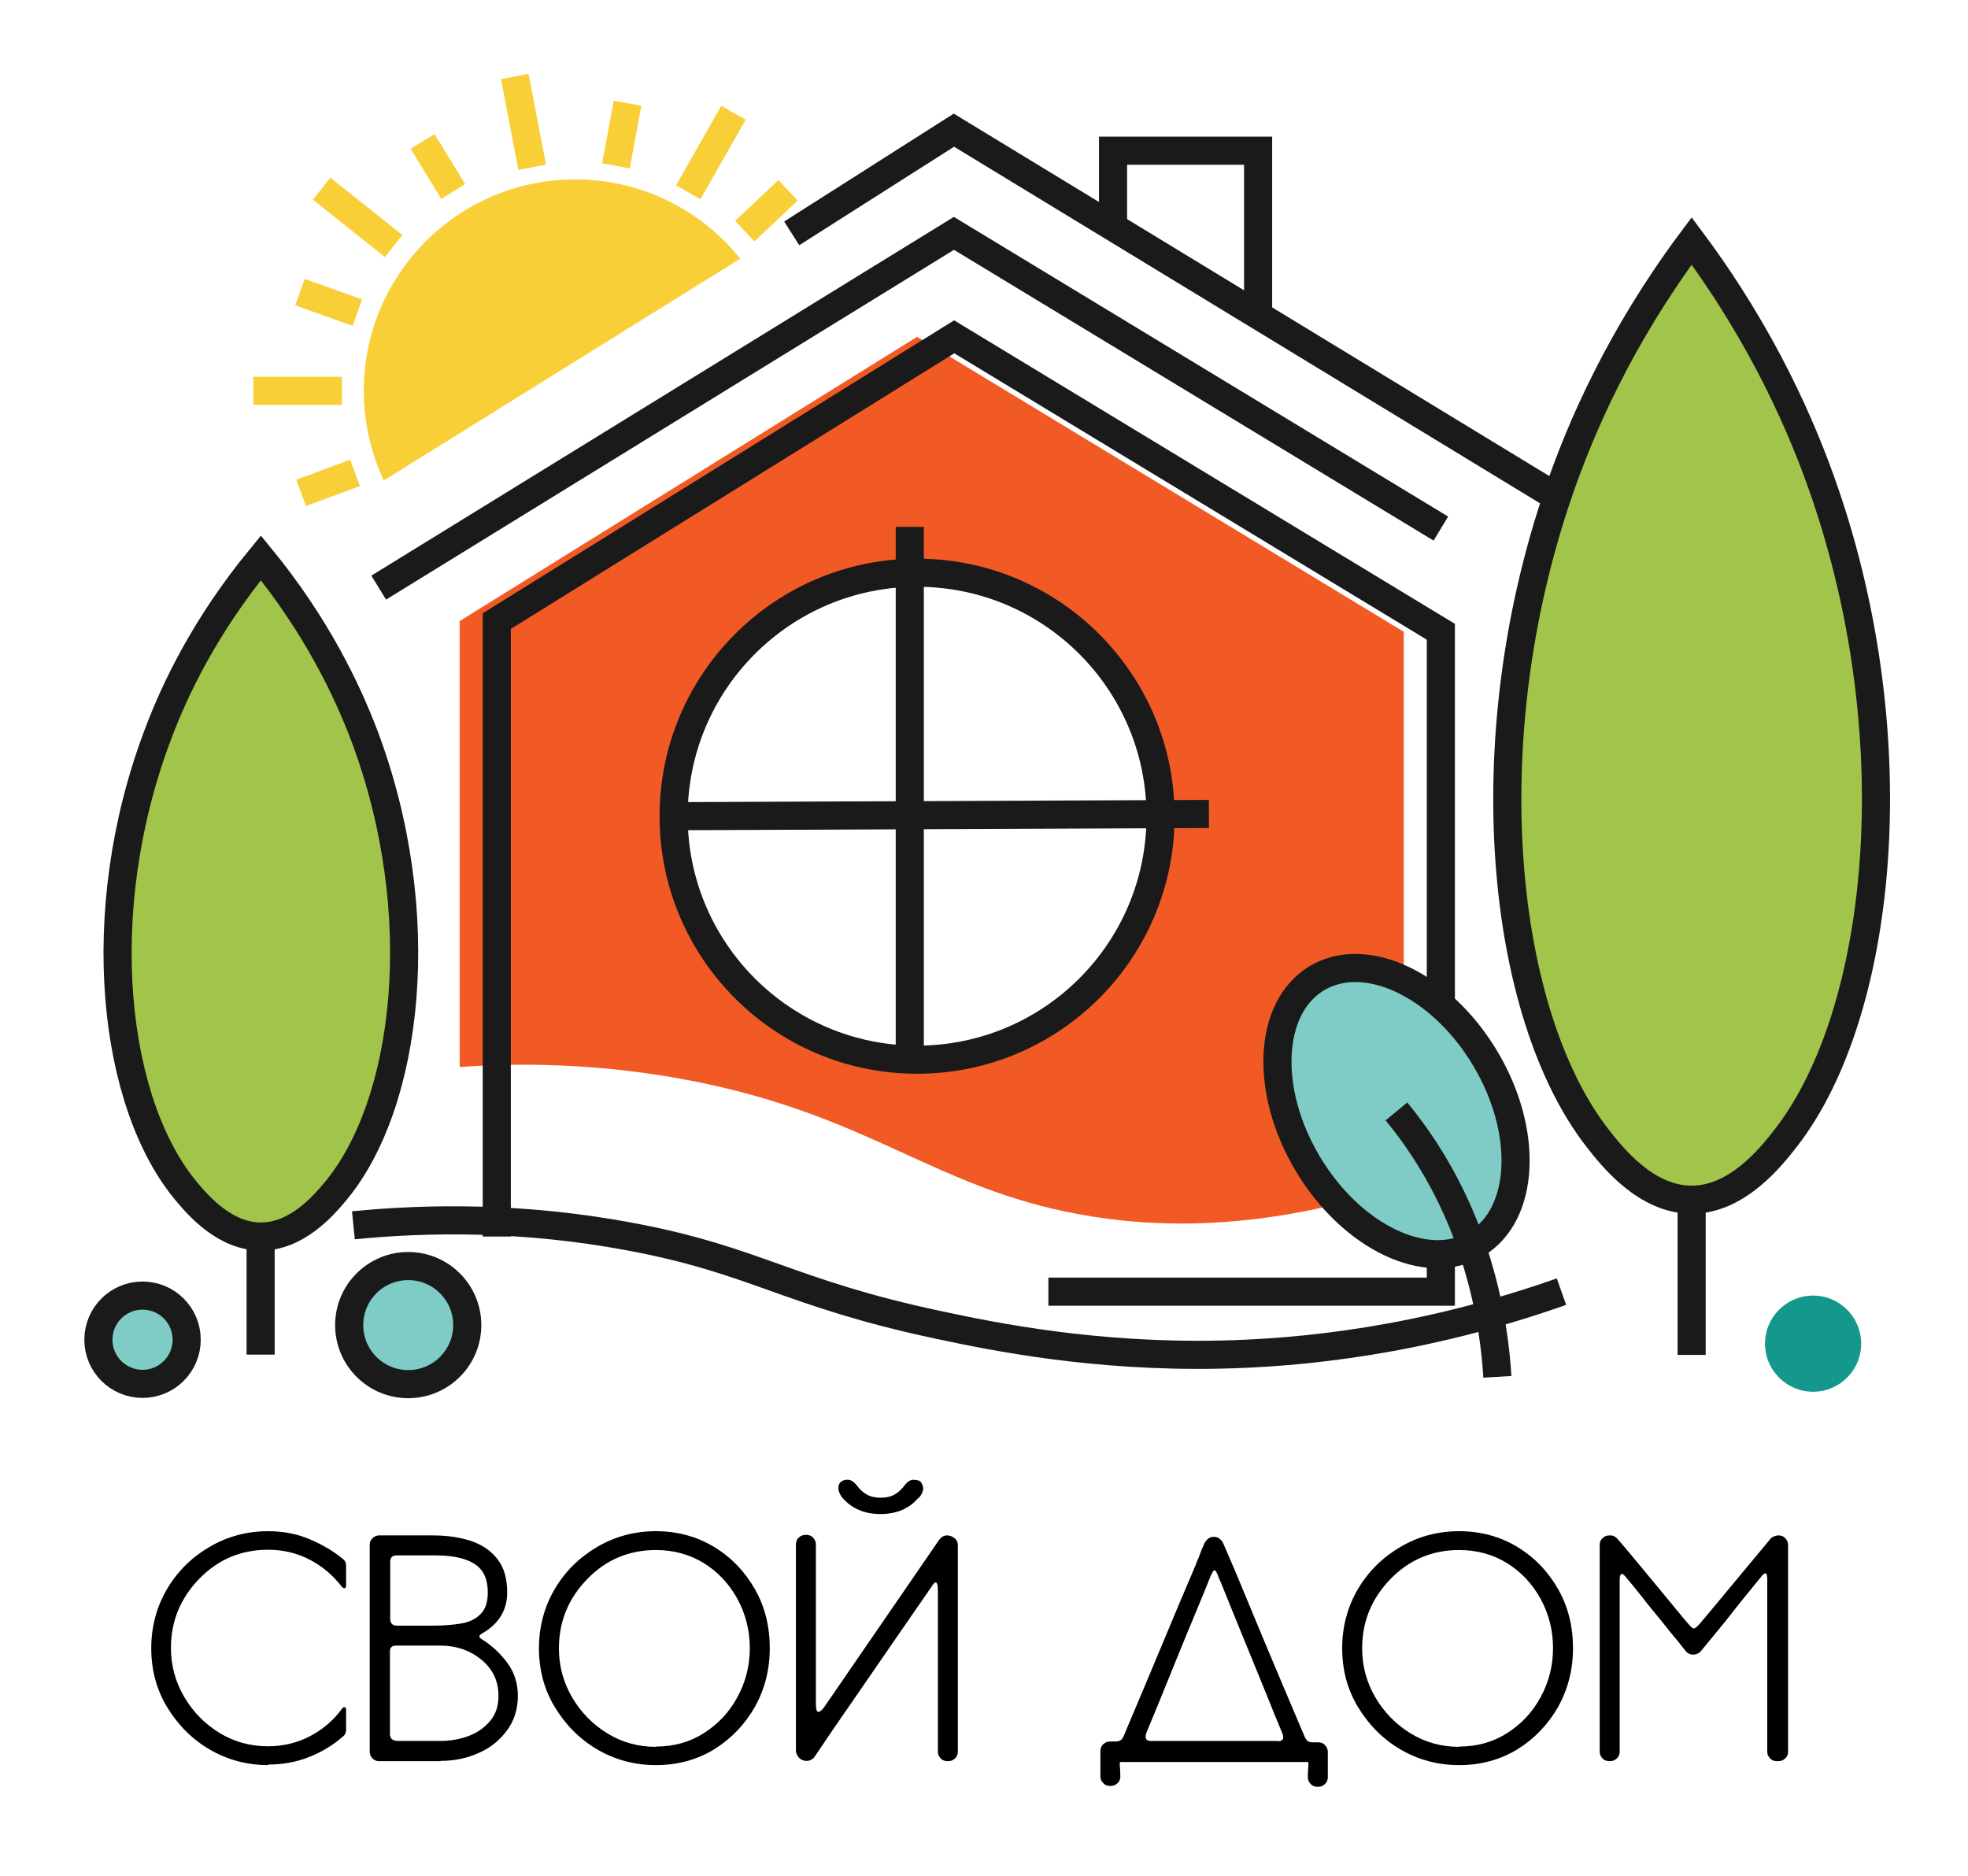 <?xml version="1.0" encoding="UTF-8"?> <svg xmlns="http://www.w3.org/2000/svg" id="_Слой_2" data-name="Слой 2" viewBox="0 0 70 66.72"> <defs> <style> .cls-1, .cls-2, .cls-3, .cls-4, .cls-5, .cls-6, .cls-7 { stroke-miterlimit: 10; } .cls-1, .cls-2, .cls-3, .cls-4, .cls-6, .cls-7 { stroke: #1a1a1a; } .cls-1, .cls-8 { fill: #fff; } .cls-2, .cls-9 { fill: #14988b; } .cls-10 { fill: #f9cf37; } .cls-11 { fill: #f15a24; } .cls-3 { fill: #7fccc6; } .cls-4 { fill: #8ac44b; } .cls-5 { stroke: #f9cf37; } .cls-5, .cls-7 { fill: none; } .cls-6 { fill: #a1c44b; } </style> </defs> <g id="_Слой_1-2" data-name="Слой 1"> <g> <rect class="cls-8" width="70" height="66.72"></rect> <path class="cls-11" d="M49.93,42.14V22.47l-17.31-10.49-16.27,10.11v15.86c1.97-.14,4.93-.17,8.4,.52,6.27,1.26,8.5,3.78,13.64,4.72,2.62,.48,6.49,.65,11.54-1.05Z"></path> <g> <path class="cls-7" d="M17.67,43.98V22.09l16.27-10.11,17.31,10.49v23.47h-13.96"></path> <polyline class="cls-7" points="13.47 20.9 33.93 8.3 51.25 18.8"></polyline> <path class="cls-7" d="M28.16,8.3l5.77-3.67c8.05,4.9,16.09,9.79,24.14,14.69"></path> <polyline class="cls-7" points="39.59 8.08 39.59 5.36 44.75 5.36 44.75 11.21"></polyline> <path class="cls-7" d="M12.57,43.58c2.64-.26,6.02-.31,9.82,.4,4.52,.84,5.63,2.01,11.02,3.15,1.97,.42,5.51,1.14,9.97,1.05,2.86-.06,7.14-.47,12.16-2.24"></path> </g> <g> <circle class="cls-1" cx="32.62" cy="29.03" r="8.66"></circle> <line class="cls-1" x1="32.36" y1="37.69" x2="32.36" y2="18.74"></line> <line class="cls-1" x1="23.96" y1="29.03" x2="43" y2="28.95"></line> </g> <path class="cls-10" d="M13.65,17.09c-.45-.97-.71-2.05-.71-3.19,0-4.15,3.37-7.52,7.52-7.52,2.37,0,4.49,1.1,5.87,2.82"></path> <g> <line class="cls-5" x1="12.16" y1="13.9" x2="9.01" y2="13.9"></line> <line class="cls-5" x1="12.63" y1="16.82" x2="10.71" y2="17.53"></line> <line class="cls-5" x1="12.71" y1="11.12" x2="10.67" y2="10.39"></line> <line class="cls-5" x1="14" y1="8.75" x2="11.44" y2="6.71"></line> <line class="cls-5" x1="16.12" y1="6.81" x2="15.03" y2="5.03"></line> <line class="cls-5" x1="18.93" y1="5.95" x2="18.31" y2="2.72"></line> <line class="cls-5" x1="21.91" y1="5.9" x2="22.32" y2="3.67"></line> <line class="cls-5" x1="24.48" y1="6.84" x2="26.09" y2="4.01"></line> <line class="cls-5" x1="26.49" y1="8.22" x2="28.03" y2="6.77"></line> </g> <path class="cls-6" d="M11.9,42.41c2.63-3.11,3.45-9.92,1.05-16.27-.61-1.6-1.69-3.88-3.67-6.3-1.99,2.42-3.07,4.69-3.67,6.3-2.4,6.35-1.59,13.16,1.05,16.27,.42,.5,1.36,1.57,2.62,1.57s2.2-1.07,2.62-1.57Z"></path> <path class="cls-6" d="M63.54,40.45c3.39-4.39,4.44-14.02,1.35-22.98-.78-2.26-2.17-5.48-4.72-8.9-2.55,3.42-3.94,6.63-4.72,8.9-3.09,8.97-2.04,18.59,1.35,22.98,.55,.71,1.75,2.22,3.37,2.22s2.83-1.52,3.37-2.22Z"></path> <circle class="cls-3" cx="5.07" cy="47.65" r="1.57"></circle> <circle class="cls-3" cx="14.52" cy="47.13" r="2.1"></circle> <circle class="cls-9" cx="64.49" cy="47.79" r="1.71"></circle> <path class="cls-2" d="M9.27,43.98v4.2"></path> <line class="cls-4" x1="60.17" y1="48.19" x2="60.17" y2="42.67"></line> <ellipse class="cls-3" cx="49.67" cy="39.52" rx="3.67" ry="5.51" transform="translate(-13.25 31.17) rotate(-30.95)"></ellipse> <path class="cls-7" d="M53.26,48.97c-.11-1.82-.63-5.85-3.59-9.44"></path> <g> <path d="M9.54,62.78c-.76,0-1.46-.19-2.09-.56-.63-.37-1.13-.88-1.51-1.51s-.56-1.33-.56-2.09,.19-1.47,.56-2.1,.88-1.13,1.51-1.5c.63-.37,1.33-.56,2.09-.56,.52,0,1.01,.09,1.46,.28s.85,.42,1.2,.71c.07,.05,.11,.13,.11,.23v.7c0,.07-.02,.11-.06,.11-.03,0-.06-.02-.09-.05-.3-.4-.68-.72-1.13-.96-.46-.24-.95-.36-1.5-.36-.95,0-1.77,.34-2.44,1.03-.67,.69-1.01,1.51-1.01,2.46,0,.63,.16,1.21,.47,1.74,.31,.53,.73,.96,1.25,1.28,.52,.32,1.1,.48,1.73,.48,.54,0,1.04-.12,1.5-.36,.45-.24,.83-.56,1.13-.97,.03-.04,.06-.06,.09-.06,.04,0,.06,.03,.06,.1v.7c0,.11-.04,.19-.11,.24-.35,.31-.75,.55-1.2,.73-.45,.18-.94,.27-1.46,.27Z"></path> <path d="M15.67,62.64h-2.18c-.1,0-.18-.03-.24-.1-.07-.07-.1-.15-.1-.24v-7.35c0-.09,.03-.18,.1-.24,.07-.07,.15-.1,.24-.1h1.91c.51,0,.97,.07,1.36,.2s.71,.35,.94,.65c.23,.3,.34,.69,.34,1.18,0,.62-.29,1.11-.88,1.45-.07,.04-.11,.08-.11,.12,0,.03,.04,.06,.1,.1,.35,.22,.65,.5,.9,.84,.25,.34,.37,.73,.37,1.16,0,.48-.13,.89-.39,1.24-.26,.35-.59,.62-1.01,.8-.42,.19-.87,.28-1.36,.28Zm-.26-4.82c.38,0,.72-.03,1.01-.08,.29-.05,.52-.17,.68-.34,.17-.17,.25-.42,.25-.76s-.08-.62-.24-.81c-.28-.34-.83-.51-1.64-.51h-1.35c-.16,0-.24,.07-.24,.22v2.04c0,.15,.07,.23,.22,.24h1.32Zm.26,4.1c.36,0,.69-.06,1.01-.18,.31-.12,.56-.3,.76-.54s.29-.53,.29-.89c0-.53-.21-.96-.62-1.29-.41-.33-.89-.49-1.44-.49h-1.58c-.15,0-.22,.07-.22,.2v2.95c0,.15,.09,.23,.26,.24h1.54Z"></path> <path d="M23.33,62.78c-.76,0-1.46-.19-2.09-.56-.63-.37-1.13-.88-1.51-1.51s-.56-1.33-.56-2.09,.19-1.47,.56-2.1,.88-1.13,1.51-1.5c.63-.37,1.33-.56,2.09-.56s1.46,.19,2.07,.56c.61,.37,1.09,.87,1.45,1.5,.36,.63,.53,1.33,.53,2.1s-.18,1.46-.53,2.09c-.36,.63-.84,1.13-1.45,1.51-.61,.37-1.3,.56-2.07,.56Zm0-.66c.64,0,1.21-.16,1.71-.48,.5-.32,.9-.74,1.19-1.28,.29-.53,.44-1.11,.44-1.74s-.15-1.22-.44-1.75c-.29-.53-.69-.96-1.19-1.27s-1.07-.47-1.71-.47c-.95,0-1.77,.34-2.44,1.03-.67,.69-1.01,1.51-1.01,2.47,0,.63,.16,1.21,.47,1.74,.31,.53,.73,.96,1.25,1.28,.52,.32,1.1,.48,1.73,.48Z"></path> <path d="M33.46,62.54c-.07-.07-.1-.15-.1-.24v-5.74c0-.18-.03-.28-.08-.28-.03,0-.08,.05-.15,.16-.07,.11-.32,.46-.74,1.07-.42,.61-.9,1.3-1.42,2.06-.53,.77-.99,1.44-1.4,2.03l-.6,.89c-.07,.09-.17,.14-.28,.14-.05,0-.11-.01-.17-.04-.06-.03-.11-.07-.15-.14-.04-.07-.06-.12-.06-.18v-7.34c0-.09,.03-.18,.1-.24,.07-.07,.15-.1,.26-.1,.1,0,.19,.03,.25,.1,.07,.07,.1,.15,.1,.24v5.67c0,.19,.03,.29,.09,.29,.04,0,.11-.05,.19-.15l4.11-5.98c.08-.1,.17-.15,.28-.15,.05,0,.1,.01,.15,.03,.15,.07,.23,.17,.23,.32v7.34c0,.09-.03,.18-.1,.24-.07,.07-.15,.1-.25,.1-.11,0-.2-.03-.26-.1Zm-.77-9.27c.1-.12,.15-.24,.15-.34l-.02-.09c-.04-.12-.1-.18-.18-.19-.07-.01-.12-.02-.14-.02-.1,0-.2,.05-.3,.17-.11,.15-.23,.27-.37,.35-.14,.08-.3,.12-.5,.12s-.38-.04-.51-.12c-.14-.08-.26-.2-.37-.35-.1-.11-.19-.17-.3-.17h-.06c-.18,.03-.27,.13-.27,.3,0,.1,.05,.22,.14,.34,.34,.39,.79,.58,1.36,.58s1.02-.19,1.35-.58Z"></path> <path d="M39.84,62.64s-.01,.04-.01,.09c0,.05,0,.11,.01,.17,0,.08,.01,.17,.01,.28,0,.09-.03,.18-.1,.24-.07,.07-.15,.1-.24,.1h-.03c-.1,0-.18-.03-.24-.1-.07-.07-.1-.15-.1-.24v-.9c0-.09,.03-.18,.1-.24,.07-.07,.15-.1,.24-.1h.2c.08,0,.14-.02,.19-.05,.04-.04,.08-.09,.11-.17s.19-.45,.48-1.14,.62-1.47,.99-2.36c.37-.89,.7-1.68,1-2.37v-.02h.01s0-.01,.01-.02v-.02s.01-.01,.01-.02c0-.01,.01-.03,.01-.03h.01v-.02s0-.01,.01-.02c0,0,0-.01,.01-.01l.04-.11v-.02s.01,0,.01-.01h0s.01-.01,.01-.02v-.02h.01v-.02h.01s0-.02,.01-.02h0s0-.03,.01-.04h0s.01-.01,.01-.01v-.02h.01s.02-.08,.02-.08h.01s.01-.04,.02-.07h0s0-.02,.01-.02h0s.01-.03,.01-.03h0s.01-.02,.01-.02h0s0-.02,.01-.02v-.02c.06-.13,.1-.22,.11-.25,0,0,0-.01,.01-.01h0c.08-.15,.19-.22,.33-.22,.13,0,.24,.07,.32,.21l.44,1.02c.29,.69,.61,1.48,.98,2.36,.37,.88,.7,1.67,.99,2.35,.29,.69,.45,1.06,.48,1.13,.04,.1,.08,.16,.12,.19s.1,.05,.18,.05h.2c.1,0,.18,.03,.24,.1,.07,.07,.1,.15,.1,.24v.9c0,.09-.03,.18-.1,.24-.07,.07-.15,.1-.24,.1h-.03c-.1,0-.18-.03-.24-.1-.07-.07-.1-.15-.1-.24,0-.1,0-.19,.01-.28,0-.06,.01-.11,.01-.17,0-.04,0-.07-.01-.09h-6.7Zm5.63-.71c.15,0,.21-.09,.15-.26-.15-.35-.36-.88-.64-1.57-.28-.69-.57-1.39-.85-2.08-.2-.48-.36-.89-.5-1.23s-.21-.53-.24-.58c0-.02-.02-.04-.03-.07-.07-.21-.13-.3-.17-.29-.04,.01-.11,.14-.2,.38-.02,.06-.11,.27-.26,.64-.15,.37-.34,.82-.56,1.35-.22,.53-.43,1.06-.65,1.6-.32,.79-.57,1.39-.74,1.8-.07,.2-.02,.3,.14,.3h4.55Z"></path> <path d="M51.9,62.78c-.76,0-1.46-.19-2.09-.56-.63-.37-1.13-.88-1.51-1.51s-.56-1.33-.56-2.09,.19-1.47,.56-2.1,.88-1.13,1.51-1.5c.63-.37,1.33-.56,2.09-.56s1.46,.19,2.07,.56c.61,.37,1.09,.87,1.45,1.5,.36,.63,.53,1.33,.53,2.1s-.18,1.46-.53,2.09c-.36,.63-.84,1.13-1.45,1.51-.61,.37-1.3,.56-2.07,.56Zm0-.66c.64,0,1.21-.16,1.71-.48,.5-.32,.9-.74,1.19-1.28,.29-.53,.44-1.11,.44-1.74s-.15-1.22-.44-1.75c-.29-.53-.69-.96-1.19-1.27s-1.07-.47-1.71-.47c-.95,0-1.77,.34-2.44,1.03-.67,.69-1.01,1.51-1.01,2.47,0,.63,.16,1.21,.47,1.74,.31,.53,.73,.96,1.25,1.28,.52,.32,1.1,.48,1.73,.48Z"></path> <path d="M63.22,62.64c-.11,0-.2-.03-.26-.1-.07-.07-.1-.15-.1-.24v-6.11c0-.15-.02-.22-.06-.23-.04,0-.09,.03-.14,.1-.41,.5-.85,1.04-1.31,1.63l-.87,1.06c-.08,.07-.17,.1-.25,.1-.1,0-.18-.03-.25-.1-.02-.02-.1-.13-.27-.34-.17-.2-.37-.45-.6-.74-.24-.29-.48-.58-.71-.88-.23-.29-.43-.53-.58-.71-.06-.07-.1-.1-.13-.1-.05,0-.08,.07-.08,.21v6.11c0,.09-.03,.18-.1,.24-.07,.07-.15,.1-.25,.1-.11,0-.2-.03-.26-.1-.07-.07-.1-.15-.1-.24v-7.35c0-.09,.03-.18,.1-.24,.07-.07,.15-.1,.24-.1,.07,0,.13,0,.17,.03,.04,.02,.07,.04,.08,.05,.01,.01,.02,.02,.02,.02,0,0,.13,.14,.37,.43,.24,.29,.52,.62,.84,1.01,.31,.38,.6,.73,.85,1.03,.25,.31,.41,.49,.46,.55,.1,.12,.17,.19,.21,.19,.06,0,.15-.08,.28-.24,.1-.12,.54-.64,1.3-1.56l1.18-1.42c.09-.06,.18-.09,.26-.09,.1,0,.18,.03,.24,.1,.07,.07,.1,.15,.1,.24v7.35c0,.09-.03,.18-.1,.24-.07,.07-.15,.1-.25,.1Z"></path> </g> </g> </g> </svg> 